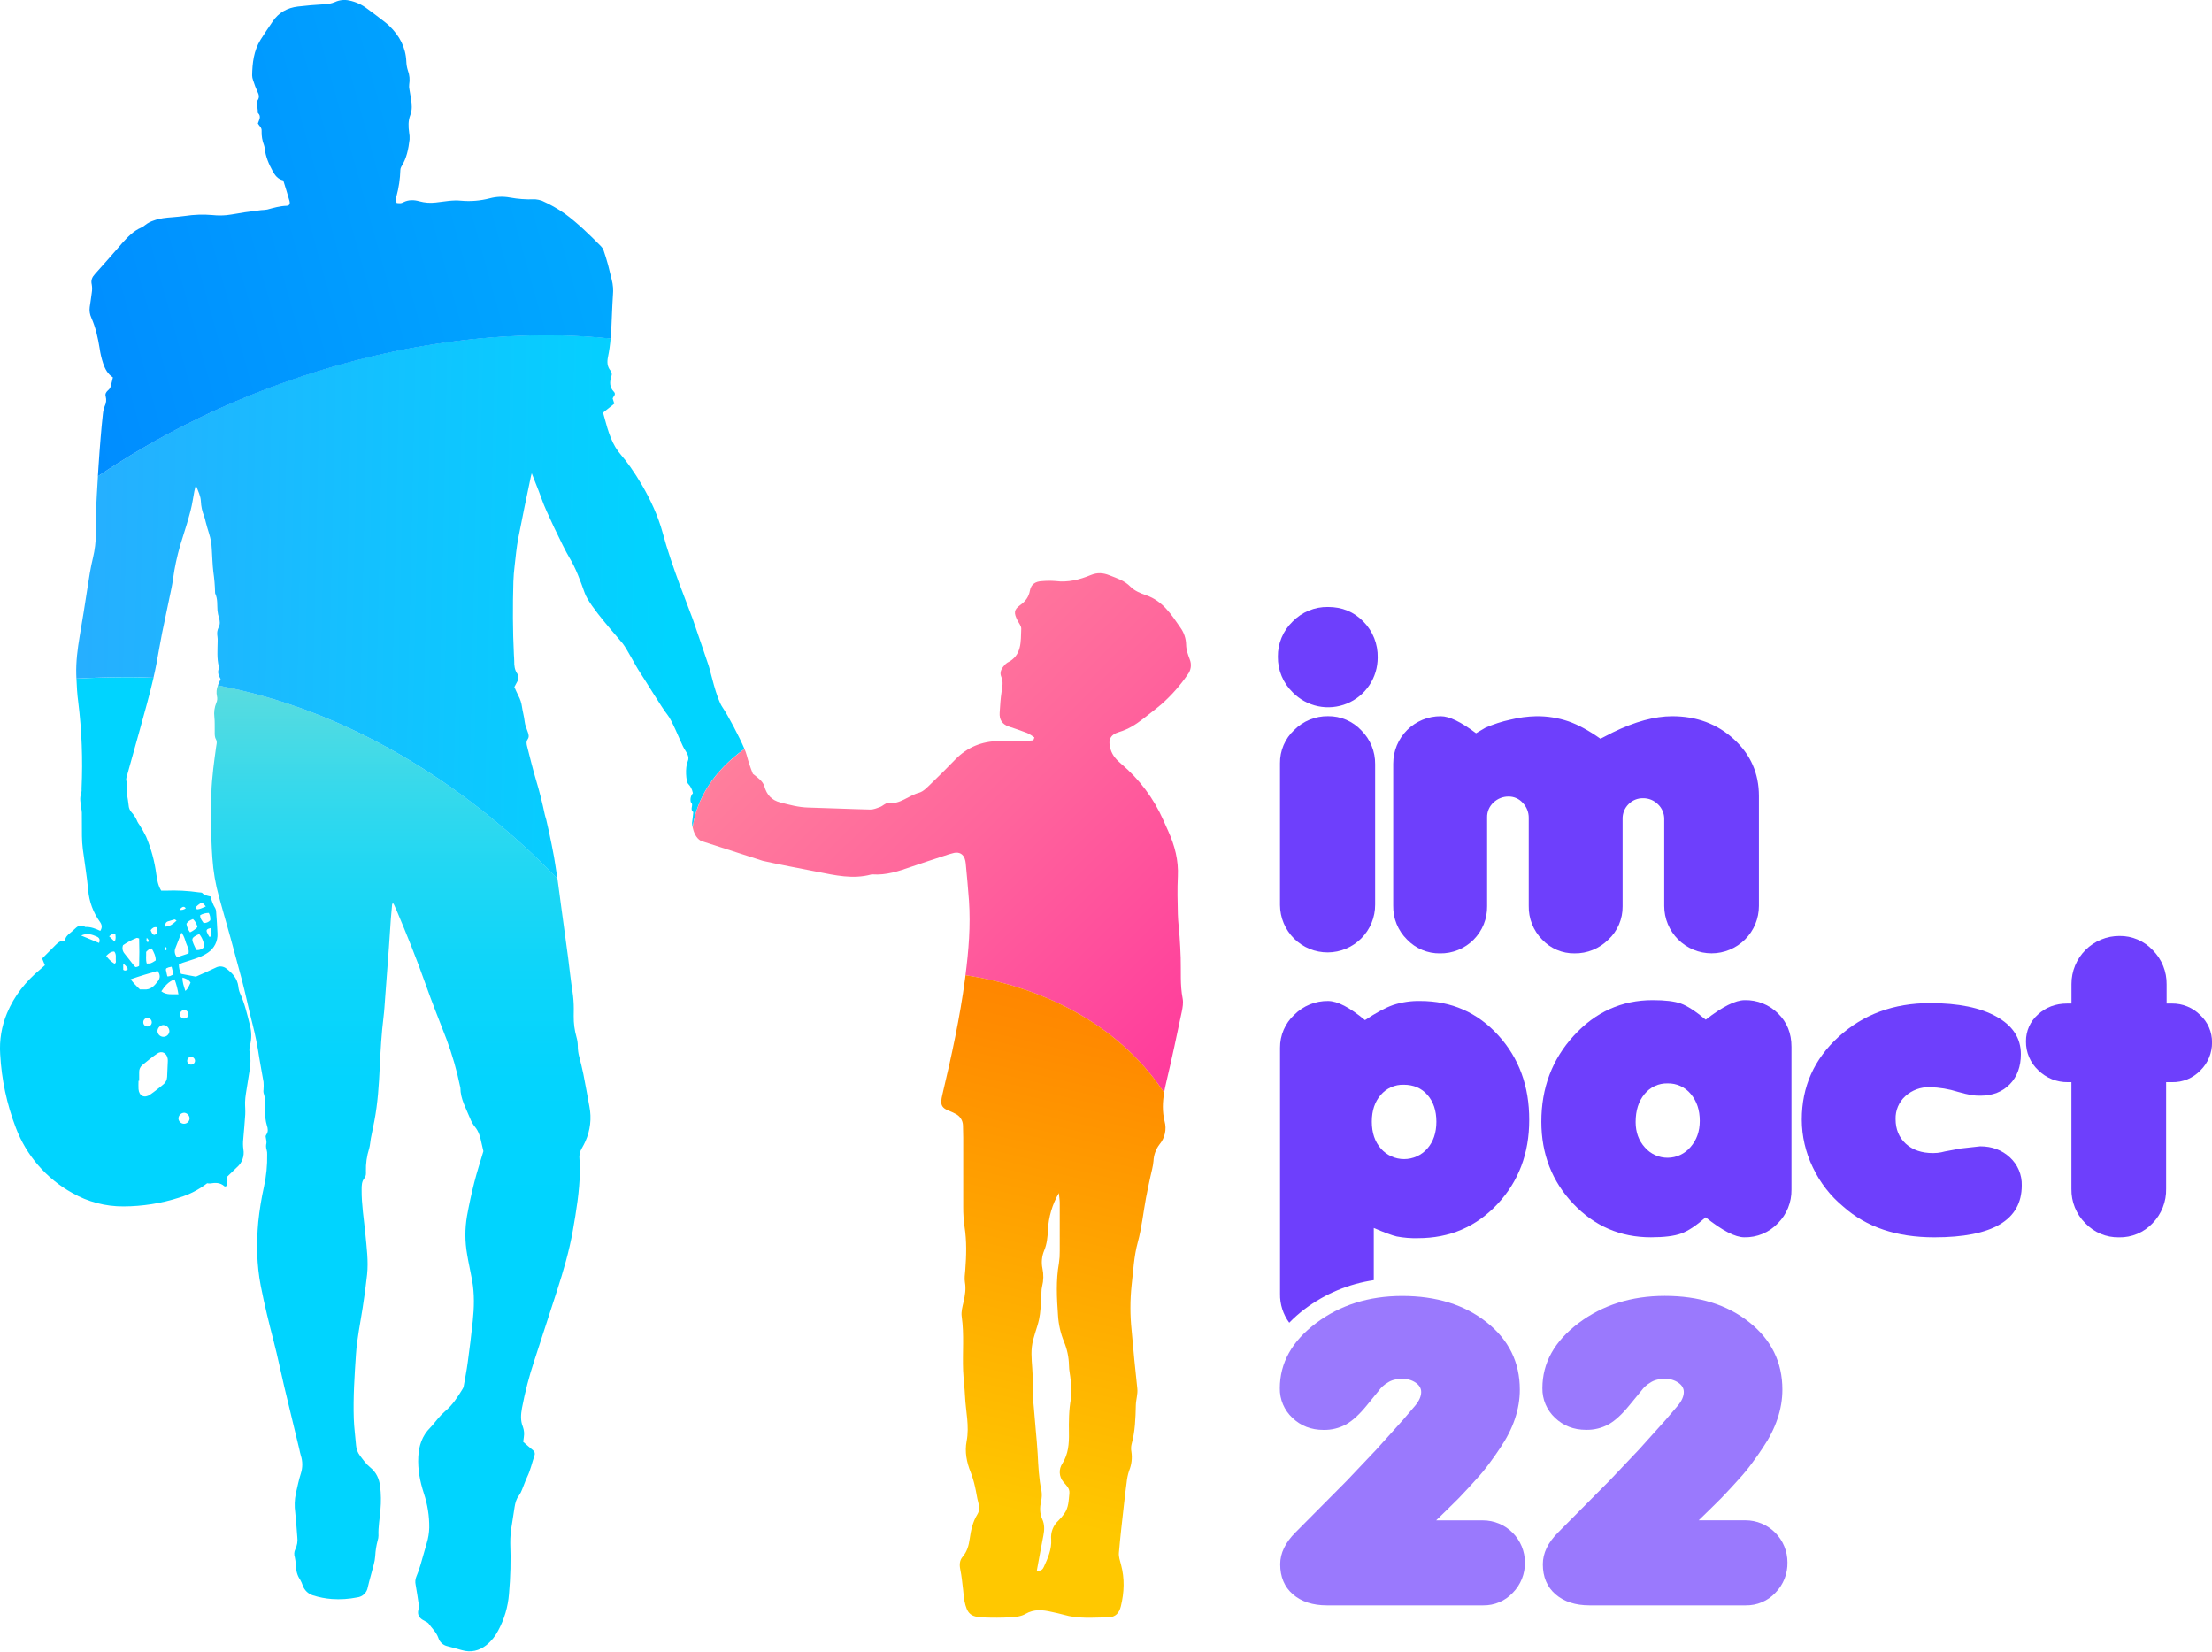 <?xml version="1.0" encoding="UTF-8"?> <svg xmlns="http://www.w3.org/2000/svg" width="640" height="478" viewBox="0 0 640 478" fill="none"><g clip-path="url(#clip0_319_124345)"><path d="M63.054 198.304C62.637 199.288 62.54 200.378 62.776 201.42C62.933 202.065 62.864 202.744 62.581 203.345C62.047 204.633 61.854 206.038 62.022 207.423C62.179 208.796 62.096 210.202 62.125 211.592C62.125 212.38 62.063 213.168 62.486 213.915C62.909 214.662 62.602 215.479 62.507 216.259C62.258 218.296 61.914 220.325 61.707 222.366C61.462 224.739 61.201 227.124 61.159 229.506C61.056 235.729 60.985 241.976 61.441 248.199C61.694 252.037 62.344 255.838 63.381 259.542C65.667 267.504 67.868 275.488 69.985 283.492C71.109 287.719 71.938 292.021 73.053 296.245C73.873 299.454 74.525 302.704 75.006 305.981C75.366 308.338 75.868 310.673 76.249 313.034C76.305 313.753 76.305 314.476 76.249 315.195C76.199 315.517 76.199 315.845 76.249 316.166C76.842 317.9 76.813 319.697 76.767 321.481C76.666 322.868 76.819 324.263 77.219 325.596C77.518 326.476 77.671 327.409 77.053 328.272C76.93 328.428 76.862 328.62 76.859 328.819C76.921 329.467 77.178 330.13 77.087 330.744C76.921 331.379 76.942 332.047 77.149 332.669C77.278 333.114 77.33 333.577 77.302 334.038C77.36 337.146 77.053 340.25 76.386 343.286C75.638 346.652 75.085 350.058 74.728 353.487C74.16 359.71 74.255 365.933 75.462 372.106C76.515 377.499 77.837 382.843 79.218 388.165C80.333 392.463 81.207 396.819 82.231 401.138C83.67 407.199 85.133 413.248 86.609 419.301C86.75 419.882 86.837 420.475 87.024 421.047C87.591 422.752 87.6 424.594 87.048 426.304C86.431 428.183 86.066 430.145 85.606 432.074C85.224 433.895 85.162 435.767 85.423 437.609C85.68 439.978 85.838 442.363 86.025 444.74C86.177 445.931 85.977 447.14 85.448 448.217C85.272 448.573 85.168 448.96 85.142 449.357C85.117 449.754 85.17 450.152 85.299 450.528C85.464 451.236 85.55 451.961 85.556 452.689C85.647 454.232 85.921 455.697 86.833 457.012C87.161 457.586 87.428 458.194 87.629 458.825C87.879 459.476 88.273 460.062 88.782 460.538C89.291 461.015 89.902 461.369 90.568 461.575C92.337 462.138 94.165 462.492 96.015 462.629C98.464 462.801 100.925 462.644 103.332 462.16C104.094 462.074 104.807 461.742 105.362 461.213C105.917 460.684 106.285 459.988 106.408 459.231C106.906 457.041 107.573 454.888 108.124 452.71C108.357 451.879 108.504 451.027 108.564 450.167C108.639 448.643 108.878 447.133 109.277 445.661C109.422 445.22 109.499 444.76 109.505 444.296C109.389 441.761 109.895 439.276 110.081 436.767C110.283 434.52 110.252 432.258 109.99 430.017C109.7 427.847 108.908 426.005 107.117 424.553C105.956 423.615 105.044 422.334 104.136 421.122C103.491 420.27 103.104 419.251 103.021 418.185C102.818 415.609 102.445 413.041 102.362 410.46C102.159 404.237 102.574 398.014 102.992 391.791C103.295 387.278 104.236 382.868 104.92 378.416C105.422 375.209 105.869 371.99 106.209 368.762C106.624 364.846 106.085 360.951 105.72 357.055C105.305 352.769 104.592 348.509 104.63 344.194C104.63 342.983 104.63 341.834 105.459 340.826C105.894 340.303 105.915 339.581 105.873 338.921C105.81 336.672 106.127 334.428 106.81 332.284C107.088 331.342 107.109 330.321 107.295 329.346C107.619 327.658 107.996 325.974 108.319 324.285C109.302 319.124 109.629 313.914 109.878 308.666C110.106 303.828 110.376 298.995 110.972 294.187C111.205 292.349 111.296 290.49 111.437 288.636C111.802 283.81 112.162 278.984 112.519 274.157C112.722 271.382 112.884 268.598 113.083 265.823C113.19 264.371 113.34 262.919 113.468 261.475L113.845 261.409C114.115 261.994 114.405 262.57 114.654 263.163C117.668 270.307 120.578 277.489 123.152 284.807C125.018 290.117 127.144 295.336 129.159 300.596C130.856 305.129 132.193 309.789 133.16 314.532C133.183 314.593 133.198 314.657 133.205 314.722C133.205 317.963 134.863 320.692 136.008 323.559C136.34 324.427 136.803 325.24 137.38 325.969C138.594 327.409 138.988 329.122 139.357 330.877C139.502 331.582 139.68 332.279 139.863 333.064C138.996 336.001 138.002 339.025 137.222 342.099C136.393 345.31 135.717 348.554 135.116 351.811C134.485 355.482 134.496 359.234 135.149 362.9C135.564 365.448 136.161 367.966 136.613 370.509C137.297 374.396 137.189 378.308 136.783 382.208C136.368 386.232 135.858 390.244 135.319 394.239C135.008 396.533 134.561 398.803 134.154 401.097C134.1 401.355 133.999 401.601 133.856 401.823C132.413 404.204 130.908 406.527 128.728 408.34C127.983 408.999 127.29 409.715 126.655 410.481C125.909 411.311 125.266 412.265 124.47 413.057C122.12 415.393 121.187 418.28 121.021 421.495C120.831 425.126 121.515 428.623 122.63 432.05C123.705 435.257 124.233 438.623 124.193 442.006C124.151 443.532 123.902 445.045 123.455 446.503C122.829 448.578 122.277 450.714 121.647 452.805C121.313 453.947 120.913 455.069 120.449 456.166C120.147 456.9 120.078 457.709 120.25 458.485C120.594 460.509 120.922 462.529 121.204 464.562C121.211 465.025 121.145 465.485 121.009 465.927C120.768 467.126 121.258 468.001 122.253 468.624C122.53 468.806 122.833 468.947 123.115 469.113C123.423 469.236 123.705 469.418 123.944 469.649C124.926 471.042 126.261 472.233 126.825 473.868C127.013 474.47 127.358 475.011 127.824 475.435C128.291 475.859 128.862 476.152 129.478 476.282C130.884 476.651 132.281 477.016 133.674 477.427C136.248 478.182 138.648 477.601 140.775 475.93C142.162 474.789 143.301 473.377 144.125 471.781C145.902 468.508 146.972 464.898 147.267 461.185C147.699 456.296 147.822 451.384 147.636 446.478C147.617 444.688 147.771 442.9 148.096 441.139C148.361 439.438 148.61 437.729 148.884 436.032C149.078 434.85 149.348 433.705 150.127 432.713C150.509 432.173 150.819 431.584 151.048 430.963C151.566 429.743 151.968 428.473 152.54 427.287C153.498 425.3 153.945 423.138 154.654 421.064C154.753 420.814 154.769 420.539 154.699 420.279C154.628 420.02 154.476 419.79 154.265 419.624C153.771 419.181 153.253 418.77 152.747 418.343C152.242 417.915 151.856 417.571 151.379 417.16C151.45 416.65 151.52 416.202 151.566 415.745C151.724 414.757 151.628 413.745 151.288 412.804C150.534 410.999 150.704 409.17 151.031 407.328C151.914 402.705 153.101 398.145 154.584 393.679C156.752 386.929 158.982 380.2 161.154 373.45C162.987 367.771 164.674 362.033 165.715 356.163C166.726 350.426 167.684 344.659 167.787 338.801C167.821 337.674 167.779 336.546 167.663 335.424C167.518 334.3 167.761 333.16 168.351 332.192C168.722 331.565 169.057 330.917 169.354 330.251C170.792 327.088 171.205 323.554 170.536 320.145C169.956 317.017 169.404 313.88 168.786 310.761C168.451 309.072 168.02 307.404 167.588 305.737C167.309 304.716 167.17 303.662 167.174 302.604C167.165 301.748 167.04 300.896 166.801 300.074C166.235 298.094 165.962 296.042 165.992 293.984C166.021 293.253 166.017 292.523 166.013 291.797C166.012 290.14 165.885 288.486 165.632 286.848C165.13 283.641 164.803 280.405 164.388 277.186C163.812 272.85 163.211 268.515 162.626 264.18C162.174 260.861 161.743 257.501 161.283 254.165C134.038 226.1 99.643 205.174 63.054 198.304Z" fill="url(#paint0_linear_319_124345)"></path><path d="M23.601 228.091C23.641 228.555 23.609 229.023 23.505 229.477C22.962 230.924 23.319 232.343 23.505 233.775C23.592 234.231 23.65 234.692 23.679 235.156C23.7 237.405 23.679 239.661 23.708 241.91C23.726 243.167 23.811 244.421 23.961 245.669C24.467 249.614 25.159 253.551 25.512 257.496C25.787 260.813 26.959 263.993 28.903 266.694C29.516 267.561 29.649 268.333 29.015 269.316C27.643 268.66 26.237 268.104 24.687 268.192C23.306 267.229 22.349 268.034 21.404 268.955C21.026 269.328 20.616 269.664 20.205 270C19.538 270.552 18.9 271.116 18.825 272.124C17.648 272.054 16.86 272.614 16.143 273.348C14.858 274.663 13.552 275.958 12.196 277.318C12.457 277.962 12.702 278.563 12.988 279.268C12.54 279.683 12.113 280.065 11.666 280.434C7.462 283.911 4.146 288.068 2.031 293.129C0.463 296.874 -0.216 300.933 0.05 304.986C0.438 312.28 1.969 319.469 4.585 326.289C7.623 334.31 13.409 340.99 20.91 345.14C25.419 347.725 30.531 349.069 35.726 349.036C41.233 349.02 46.703 348.151 51.944 346.459C54.836 345.58 57.544 344.183 59.937 342.336C60.233 342.394 60.535 342.413 60.836 342.394C62.3 342.145 63.692 342.099 64.903 343.19C65.177 343.439 65.765 343.087 65.786 342.68C65.819 341.892 65.786 341.099 65.786 340.382C66.756 339.448 67.643 338.56 68.563 337.706C69.299 337.077 69.857 336.267 70.183 335.356C70.509 334.445 70.591 333.464 70.421 332.512C70.286 331.534 70.273 330.543 70.383 329.562C70.599 327.185 70.798 324.808 70.955 322.426C71.026 321.24 70.881 320.045 70.906 318.854C70.936 317.995 71.022 317.139 71.163 316.291C71.519 313.934 71.934 311.582 72.286 309.238C72.552 307.664 72.535 306.056 72.236 304.488C72.106 303.836 72.135 303.163 72.323 302.525C72.839 300.528 72.819 298.43 72.265 296.444C71.49 293.357 70.781 290.262 69.438 287.35C69.181 286.739 69.02 286.093 68.961 285.433C68.7 283.127 67.282 281.6 65.566 280.276C65.134 279.909 64.6 279.683 64.035 279.628C63.471 279.572 62.903 279.69 62.407 279.965C60.683 280.795 58.913 281.558 57.163 282.347C56.985 282.43 56.803 282.5 56.661 282.558L52.367 281.749C51.962 280.898 51.754 279.966 51.757 279.024C52.172 278.841 52.516 278.659 52.877 278.538C54.386 278.032 55.919 277.605 57.399 277.036C58.389 276.672 59.33 276.184 60.198 275.584C61.083 274.985 61.8 274.168 62.278 273.21C62.755 272.253 62.978 271.189 62.925 270.121C62.855 268.001 62.677 265.885 62.532 263.769C62.534 263.436 62.455 263.107 62.304 262.811C61.649 261.76 61.192 260.599 60.956 259.384C60.032 259.148 59.17 259.077 58.552 258.38C58.378 258.185 57.926 258.222 57.598 258.181C54.386 257.711 51.137 257.543 47.894 257.679C47.479 257.679 47.106 257.679 46.65 257.679C45.746 256.223 45.468 254.601 45.232 252.97C44.739 249.224 43.747 245.56 42.285 242.076C41.705 240.889 41.054 239.737 40.336 238.628C40.136 238.366 39.958 238.089 39.801 237.799C39.383 236.75 38.778 235.785 38.015 234.953C37.534 234.402 37.254 233.704 37.219 232.974C37.132 231.987 36.925 231.016 36.783 230.033C36.7 229.644 36.661 229.247 36.667 228.85C36.746 227.875 36.97 226.946 36.572 225.946C36.369 225.419 36.68 224.652 36.854 224.021C37.94 220.059 39.072 216.11 40.17 212.144C41.617 206.804 43.184 201.49 44.42 196.097C42.123 195.981 39.819 195.921 37.509 195.918C32.319 195.918 27.188 196.057 22.116 196.333C22.2 198.594 22.336 200.855 22.635 203.091C23.66 211.382 23.983 219.745 23.601 228.091ZM28.662 272.813L23.472 270.664C25.184 269.892 26.598 270.332 27.995 270.971C28.799 271.32 29.019 271.929 28.662 272.813ZM35.652 280.583V278.837C36.255 279.186 36.724 279.726 36.987 280.372C36.593 280.758 36.224 280.994 35.652 280.583ZM48.358 311.561C48.343 311.994 48.232 312.419 48.034 312.804C47.835 313.189 47.554 313.526 47.21 313.789C45.966 314.785 44.743 315.801 43.437 316.693C41.779 317.838 40.22 317.066 40.075 315.083C40.017 314.291 40.075 313.494 40.075 312.698H40.27C40.27 311.839 40.27 310.976 40.27 310.117C40.265 309.749 40.34 309.385 40.491 309.049C40.642 308.714 40.865 308.416 41.145 308.176C42.579 307.006 44.005 305.811 45.539 304.782C46.832 303.919 48.2 304.645 48.499 306.197C48.549 306.457 48.569 306.721 48.557 306.985C48.496 308.526 48.43 310.051 48.358 311.561ZM41.456 295.796C41.439 295.468 41.553 295.145 41.773 294.901C41.992 294.656 42.3 294.508 42.629 294.49C42.956 294.492 43.269 294.618 43.508 294.841C43.746 295.065 43.891 295.371 43.914 295.697C43.923 295.86 43.899 296.023 43.844 296.176C43.789 296.33 43.703 296.471 43.593 296.591C43.482 296.711 43.349 296.807 43.2 296.874C43.052 296.942 42.891 296.979 42.728 296.983C42.566 296.994 42.403 296.971 42.249 296.916C42.096 296.862 41.955 296.776 41.836 296.665C41.716 296.554 41.621 296.419 41.556 296.27C41.49 296.121 41.456 295.959 41.456 295.796ZM56.421 306.79C56.435 306.938 56.419 307.087 56.374 307.228C56.329 307.37 56.256 307.501 56.16 307.614C56.064 307.727 55.946 307.819 55.814 307.886C55.681 307.952 55.537 307.992 55.389 308.002C55.241 308.021 55.091 308.009 54.948 307.967C54.805 307.926 54.672 307.855 54.558 307.76C54.443 307.664 54.35 307.546 54.283 307.413C54.217 307.28 54.178 307.134 54.17 306.985C54.154 306.688 54.249 306.395 54.438 306.164C54.627 305.934 54.895 305.783 55.19 305.741C55.488 305.733 55.779 305.836 56.006 306.029C56.234 306.223 56.381 306.494 56.421 306.79ZM55.136 284.28C54.742 285.11 54.477 285.989 53.631 286.694C53.217 285.371 52.748 284.205 52.802 282.828C53.797 283.106 54.609 283.434 55.136 284.28ZM53.246 292.2C53.49 292.193 53.731 292.258 53.938 292.387C54.146 292.517 54.311 292.704 54.412 292.927C54.514 293.149 54.547 293.397 54.509 293.639C54.471 293.88 54.362 294.105 54.197 294.285C54.032 294.466 53.817 294.593 53.58 294.652C53.342 294.711 53.093 294.698 52.863 294.616C52.633 294.534 52.432 294.385 52.285 294.189C52.139 293.994 52.053 293.759 52.039 293.515C52.046 293.185 52.172 292.87 52.395 292.627C52.618 292.385 52.922 292.233 53.25 292.2H53.246ZM53.246 321.924C53.673 321.95 54.075 322.134 54.373 322.441C54.672 322.748 54.844 323.156 54.858 323.584C54.837 323.998 54.658 324.389 54.357 324.675C54.057 324.961 53.658 325.12 53.243 325.12C52.829 325.12 52.43 324.961 52.13 324.675C51.829 324.389 51.65 323.998 51.629 323.584C51.645 323.156 51.82 322.749 52.12 322.444C52.419 322.139 52.822 321.956 53.25 321.933L53.246 321.924ZM56.815 274.846C56.637 274.473 56.454 274.124 56.297 273.767C55.302 271.569 55.277 271.307 57.644 270.22C58.515 271.299 59.027 272.623 59.107 274.008C58.481 274.531 57.801 274.983 56.819 274.846H56.815ZM60.931 270.984L60.55 271.025C60.289 270.594 60.057 270.146 59.854 269.685C59.609 269.025 59.891 268.727 60.931 268.507V270.984ZM60.836 266.25C60.594 266.516 60.296 266.726 59.963 266.864C59.631 267.001 59.272 267.064 58.913 267.047C58.452 266.337 57.847 265.727 57.922 264.777C58.677 264.34 59.536 264.114 60.409 264.122C60.762 264.772 60.912 265.513 60.84 266.25H60.836ZM56.794 262.292C57.12 261.966 57.478 261.674 57.864 261.421C58.444 261.06 58.73 261.197 59.543 262.251C58.639 262.624 57.951 263.01 57.151 263.08C57.061 263.08 56.973 263.058 56.893 263.016C56.814 262.974 56.746 262.914 56.695 262.84C56.664 262.747 56.658 262.649 56.675 262.553C56.693 262.458 56.733 262.368 56.794 262.292ZM55.832 265.897C56.506 266.513 56.958 267.334 57.117 268.233C56.503 268.861 55.78 269.371 54.983 269.739C54.428 269.013 54.07 268.155 53.946 267.25C54.377 266.515 55.024 266.217 55.824 265.897H55.832ZM54.551 275.854L51.235 276.949C50.91 276.601 50.691 276.167 50.605 275.699C50.52 275.231 50.57 274.747 50.75 274.307C51.289 272.904 51.844 271.51 52.508 269.809C53.308 270.884 53.515 271.855 53.813 272.759C54.112 273.664 54.821 274.638 54.543 275.883L54.551 275.854ZM53.76 262.773C53.505 262.973 53.21 263.115 52.895 263.192C52.581 263.268 52.254 263.277 51.936 263.217C52.731 262.226 53.254 262.101 53.751 262.782L53.76 262.773ZM48.831 266.507C49.394 266.374 49.933 266.121 50.489 266.001C50.65 265.968 50.87 266.221 51.09 266.358C49.809 267.573 49.154 267.926 47.931 268.109C47.724 267.283 47.91 266.71 48.822 266.495L48.831 266.507ZM50.194 281.919C49.879 282.091 49.556 282.246 49.224 282.384C48.988 282.448 48.747 282.494 48.503 282.521C48.452 282.454 48.409 282.382 48.374 282.305C48.238 281.728 48.105 281.156 47.993 280.575C47.993 280.467 48.059 280.339 48.113 280.16C48.325 280.073 48.557 279.957 48.801 279.874C48.984 279.812 49.179 279.791 49.656 279.691L50.194 281.919ZM47.641 274.149C47.641 274.095 47.691 274.041 47.765 273.9C47.856 273.94 47.943 273.99 48.022 274.049C48.213 274.302 48.354 274.568 48.105 274.879C48.084 274.897 48.059 274.909 48.032 274.915C48.006 274.921 47.978 274.92 47.952 274.912C47.529 274.771 47.624 274.431 47.633 274.136L47.641 274.149ZM50.51 283.351C51.038 284.745 51.412 286.193 51.625 287.669C49.921 287.566 48.308 288.001 46.675 286.811C47.674 285.259 48.76 283.989 50.51 283.351ZM47.234 296.564C47.694 296.575 48.133 296.759 48.463 297.08C48.792 297.401 48.989 297.834 49.013 298.294C49 298.752 48.806 299.186 48.474 299.5C48.142 299.815 47.698 299.985 47.241 299.972C46.783 299.959 46.35 299.765 46.035 299.433C45.721 299.1 45.551 298.656 45.564 298.198C45.607 297.773 45.797 297.375 46.103 297.075C46.408 296.775 46.808 296.591 47.234 296.556V296.564ZM45.328 268.279C45.457 268.534 45.531 268.814 45.544 269.1C45.558 269.386 45.511 269.672 45.406 269.938C45.242 270.208 44.979 270.404 44.672 270.482C44.511 270.527 44.196 270.311 44.067 270.129C43.876 269.803 43.713 269.462 43.578 269.108C44.051 268.515 44.523 268.117 45.328 268.27V268.279ZM42.459 271.32C42.672 271.528 42.858 271.762 43.014 272.017C43.064 272.137 42.94 272.34 42.877 272.498C42.856 272.52 42.83 272.537 42.802 272.548C42.773 272.558 42.742 272.563 42.712 272.56C42.592 272.456 42.405 272.348 42.388 272.22C42.379 271.918 42.402 271.616 42.459 271.32ZM42.297 275.389C42.811 274.858 43.217 274.46 43.885 274.39C44.544 275.535 45.087 276.622 45.062 277.866C43.64 278.771 43.64 278.771 42.467 278.762C42.111 277.696 42.347 276.576 42.285 275.406L42.297 275.389ZM45.601 280.903C46.372 281.944 46.43 282.923 45.688 283.882C44.672 285.213 43.578 286.429 41.663 286.259C41.277 286.226 40.888 286.259 40.51 286.259C39.517 285.366 38.607 284.384 37.791 283.326C40.448 282.396 43.002 281.637 45.601 280.903ZM35.627 273.435C36.847 272.597 38.158 271.901 39.536 271.361C39.69 271.307 39.905 271.436 40.258 271.515C40.349 274.112 40.332 276.725 40.258 279.343C40.258 279.401 40.224 279.497 40.183 279.513C39.92 279.669 39.628 279.767 39.325 279.804C39.122 279.804 38.91 279.521 38.74 279.322C37.841 278.194 36.974 277.032 36.058 275.912C35.761 275.581 35.561 275.173 35.482 274.735C35.403 274.297 35.447 273.846 35.61 273.431L35.627 273.435ZM33.384 270.328C33.438 270.954 33.62 271.618 33.156 272.402L31.573 270.884C32.24 270.419 32.634 269.897 33.368 270.324L33.384 270.328ZM33.073 275.306C33.745 276.136 33.426 277.09 33.513 277.974C33.542 278.269 33.625 278.65 33.098 278.804C32.166 278.225 31.359 277.465 30.727 276.568C31.469 275.833 32.087 275.277 33.057 275.29L33.073 275.306Z" fill="url(#paint1_linear_319_124345)"></path><path d="M27.738 154.453C27.727 156.773 27.448 159.084 26.909 161.34C26.204 164.244 25.736 167.189 25.3 170.139C24.616 174.794 23.82 179.428 23.049 184.07C22.444 187.733 21.951 191.426 22.063 195.147C22.063 195.541 22.088 195.931 22.104 196.321C27.176 196.044 32.306 195.906 37.497 195.906C39.807 195.906 42.111 195.965 44.407 196.084C44.727 194.699 45.029 193.309 45.294 191.907C45.85 188.982 46.323 186.032 46.907 183.112C47.786 178.76 48.752 174.424 49.631 170.077C49.975 168.388 50.17 166.675 50.46 164.974C51.027 161.775 51.821 158.621 52.835 155.536C53.664 152.947 54.46 150.35 55.144 147.724C55.625 145.87 55.878 143.957 56.243 142.074C56.326 141.638 56.45 141.215 56.657 140.352C57.354 142.148 58.042 143.463 58.117 144.99C58.178 146.517 58.508 148.021 59.091 149.433C59.262 149.933 59.4 150.443 59.505 150.96C59.829 152.105 60.107 153.267 60.492 154.391C60.952 155.847 61.217 157.358 61.28 158.884C61.433 161.062 61.466 163.256 61.723 165.426C62.01 167.385 62.177 169.359 62.225 171.338C62.211 171.478 62.228 171.62 62.275 171.753C63.021 173.313 62.793 174.993 62.926 176.636C62.998 177.356 63.145 178.066 63.365 178.756C63.635 179.677 63.742 180.556 63.278 181.456C62.85 182.289 62.721 183.244 62.913 184.161C62.978 184.621 62.998 185.087 62.971 185.551C62.942 187.999 62.714 190.455 63.319 192.873C63.379 193.065 63.379 193.271 63.319 193.462C62.834 194.566 63.319 195.512 63.829 196.483C63.601 196.993 63.377 197.466 63.178 197.951C63.125 198.076 63.079 198.2 63.033 198.325C99.643 205.174 134.039 226.1 161.262 254.19L161.151 253.36C160.894 251.527 160.578 249.701 160.297 247.917C160.297 247.917 159.239 242.109 158.041 237.131C157.847 236.442 157.697 236.011 157.606 235.567C156.91 232.248 156.093 228.991 155.119 225.755C154.145 222.519 153.361 219.238 152.519 215.965C152.337 215.263 152.2 214.55 152.681 213.865C153.162 213.181 152.946 212.484 152.706 211.791C152.366 210.787 151.906 209.787 151.798 208.754C151.649 207.298 151.222 205.908 151.023 204.477C150.874 203.36 150.521 202.28 149.982 201.291C149.568 200.461 149.207 199.631 148.817 198.764C149.12 198.204 149.419 197.694 149.68 197.167C149.887 196.822 149.994 196.425 149.989 196.022C149.984 195.619 149.867 195.226 149.651 194.885C148.896 193.778 148.759 192.571 148.784 191.293C148.784 190.7 148.726 190.102 148.693 189.505C148.337 182.419 148.337 175.325 148.536 168.235C148.577 166.712 148.722 165.19 148.9 163.671C149.203 161.041 149.439 158.394 149.937 155.789C151.093 149.74 152.374 143.716 153.639 137.688C153.695 137.432 153.765 137.178 153.85 136.929C155.405 140.841 156.686 144.127 156.918 144.878C157.548 146.903 162.854 158.199 164.741 161.331C166.627 164.464 167.841 167.799 169.197 171.62C170.553 175.441 178.865 184.51 180.17 186.177C181.476 187.845 183.852 192.6 185.145 194.504C186.438 196.408 191.678 205.054 193.067 206.726C194.456 208.398 196.699 214.098 197.586 215.902C198.473 217.707 199.708 218.665 198.954 220.379C198.199 222.092 198.477 226.091 199.099 226.763C199.783 227.463 200.249 228.346 200.438 229.307C200.438 229.369 200.467 229.427 200.484 229.485C200.174 229.837 199.957 230.261 199.852 230.718C199.747 231.175 199.757 231.651 199.883 232.103C200.869 232.829 199.414 234.073 200.596 234.945C200.463 236.102 200.388 237.102 200.227 238.093C200.259 238.512 200.32 238.928 200.409 239.338C201.603 230.999 206.453 223.113 215.395 216.666C213.94 213.21 210.553 206.833 209.044 204.635C207.216 201.984 205.587 194.159 205.019 192.533C204.451 190.907 201.62 182.464 200.409 179.046C199.198 175.628 194.398 164.049 191.732 154.154C189.067 144.26 182.504 134.834 179.789 131.752C177.074 128.669 176.037 125.164 174.74 120.31L174.483 119.368L177.741 116.784C177.588 116.277 177.418 115.775 177.252 115.253C177.331 115.076 177.428 114.908 177.542 114.751C177.957 114.29 178.056 113.788 177.608 113.332C176.315 112.013 176.365 110.478 176.875 108.889C176.99 108.617 177.03 108.319 176.988 108.026C176.946 107.733 176.825 107.458 176.638 107.229C175.648 106.039 175.61 104.674 175.909 103.267C176.272 101.497 176.527 99.705 176.672 97.903C146.363 94.792 113.037 99.521 81.506 110.868C62.729 117.584 44.867 126.626 28.335 137.784C28.124 141.215 27.921 144.65 27.763 148.089C27.668 150.205 27.775 152.333 27.738 154.453Z" fill="url(#paint2_linear_319_124345)"></path><path d="M176.671 97.953C176.895 95.402 176.974 92.834 177.086 90.27C177.165 88.61 177.231 86.951 177.347 85.291C177.484 83.837 177.367 82.37 177.003 80.956C176.613 79.554 176.335 78.118 175.95 76.712C175.564 75.306 175.121 73.808 174.611 72.36C174.442 71.928 174.182 71.537 173.848 71.215C170.532 67.876 167.19 64.577 163.368 61.777C161.304 60.344 159.112 59.106 156.818 58.081C156.2 57.867 155.558 57.727 154.907 57.666C154.776 57.651 154.644 57.651 154.513 57.666C152.194 57.749 149.873 57.582 147.59 57.168C145.629 56.798 143.611 56.873 141.683 57.388C138.978 58.088 136.174 58.317 133.392 58.064C130.925 57.807 128.504 58.33 126.07 58.583C124.492 58.774 122.891 58.657 121.357 58.238C119.794 57.79 118.24 57.745 116.714 58.5C115.959 58.873 115.926 58.803 114.815 58.736C114.401 58.122 114.542 57.45 114.703 56.819C115.382 54.322 115.762 51.752 115.835 49.165C115.841 48.839 115.932 48.52 116.1 48.24C117.651 45.83 118.173 43.112 118.501 40.358C118.543 39.697 118.503 39.034 118.38 38.383C118.14 36.657 118.061 34.96 118.712 33.288C119.305 31.753 119.176 30.16 118.911 28.576C118.762 27.659 118.584 26.75 118.451 25.829C118.352 25.377 118.331 24.911 118.389 24.452C118.628 23.075 118.493 21.66 117.999 20.353C117.736 19.531 117.589 18.677 117.564 17.814C117.386 13.665 115.57 10.322 112.651 7.497C112.222 7.081 111.769 6.691 111.296 6.327C109.613 5.036 107.938 3.738 106.217 2.497C104.685 1.325 102.906 0.517 101.015 0.137C99.644 -0.159 98.215 -0.005 96.94 0.577C95.911 1.011 94.806 1.238 93.689 1.245C91.202 1.39 88.673 1.593 86.178 1.892C83.139 2.257 80.639 3.622 78.894 6.21C77.708 7.97 76.494 9.708 75.379 11.508C73.422 14.665 73.007 18.212 72.949 21.83C72.961 22.293 73.052 22.75 73.219 23.183C73.591 24.385 74.041 25.561 74.566 26.705C75.051 27.667 75.034 28.451 74.363 29.26C74.313 29.327 74.281 29.406 74.272 29.488C74.388 30.397 74.487 31.173 74.579 31.948C74.612 32.21 74.512 32.583 74.653 32.716C75.694 33.708 74.947 34.674 74.608 35.732C74.819 36.018 75.022 36.35 75.279 36.636C75.433 36.81 75.549 37.014 75.62 37.234C75.691 37.455 75.716 37.688 75.694 37.918C75.644 39.314 75.881 40.705 76.39 42.005C76.495 42.319 76.564 42.645 76.593 42.975C76.859 45.324 77.762 47.439 78.89 49.493C79.582 50.763 80.382 51.845 81.953 52.181C82.559 54.169 83.197 56.118 83.744 58.089C83.997 58.973 83.744 59.508 82.94 59.537C81 59.599 79.172 60.126 77.323 60.624C76.735 60.722 76.141 60.78 75.544 60.798C73.969 60.993 72.394 61.188 70.823 61.416C69.057 61.678 67.299 62.055 65.525 62.246C64.208 62.372 62.881 62.365 61.566 62.225C58.858 61.988 56.131 62.076 53.444 62.486C52.267 62.644 51.081 62.76 49.896 62.852C48.047 62.993 46.21 63.146 44.444 63.818C43.563 64.097 42.738 64.533 42.011 65.104C41.664 65.413 41.271 65.666 40.846 65.855C38.574 66.822 36.962 68.581 35.349 70.344C35.125 70.589 34.934 70.854 34.706 71.103C32.302 73.837 29.922 76.604 27.468 79.297C26.639 80.209 26.25 81.085 26.552 82.338C26.685 83.116 26.685 83.911 26.552 84.69C26.403 86.076 26.138 87.445 25.963 88.838C25.82 89.896 25.981 90.972 26.428 91.942C27.672 94.742 28.335 97.721 28.82 100.737C29.026 102.235 29.37 103.711 29.848 105.147C30.416 106.756 31.121 108.183 32.667 109.183C32.418 110.179 32.227 111.141 31.925 112.087C31.753 112.44 31.5 112.747 31.187 112.983C30.665 113.473 30.358 114 30.594 114.747C30.828 115.652 30.73 116.611 30.32 117.451C30.03 118.188 29.846 118.962 29.773 119.75C29.52 121.986 29.317 124.226 29.131 126.466C28.899 129.308 28.679 132.15 28.501 134.996C28.437 135.931 28.378 136.866 28.322 137.8C44.857 126.66 62.719 117.635 81.493 110.934C113.037 99.567 146.363 94.841 176.671 97.953Z" fill="url(#paint3_linear_319_124345)"></path><path d="M341.917 292.743C342.183 291.499 342.419 290.096 342.174 288.864C341.408 284.956 341.735 281.023 341.611 277.103C341.548 275.066 341.432 273.033 341.296 271.004C341.146 268.83 340.844 266.661 340.79 264.487C340.703 260.849 340.607 257.198 340.79 253.568C341.022 248.917 339.89 244.623 338.008 240.458C337.531 239.396 337.059 238.33 336.582 237.268C333.812 230.995 329.651 225.437 324.415 221.013C323.043 219.86 321.899 218.62 321.347 216.865C320.518 214.193 321.115 212.575 323.781 211.787C326.376 211.024 328.548 209.663 330.621 208.053C332.457 206.618 334.319 205.211 336.085 203.705C338.924 201.193 341.445 198.343 343.592 195.217C344.091 194.59 344.412 193.84 344.52 193.045C344.628 192.251 344.519 191.442 344.206 190.704C343.692 189.36 343.19 187.912 343.178 186.509C343.145 184.75 342.577 183.042 341.548 181.614C338.924 177.797 336.396 173.856 331.624 172.222C329.999 171.666 328.229 170.931 327.064 169.732C325.319 167.944 323.167 167.31 321.011 166.451C319.158 165.712 317.492 165.588 315.56 166.389C312.331 167.729 308.956 168.571 305.366 168.106C304.057 168.005 302.743 168.016 301.436 168.139C299.658 168.218 298.335 168.969 297.991 170.857C297.647 172.744 296.689 173.981 295.164 175.072C293.311 176.428 293.29 177.341 294.43 179.577C294.82 180.34 295.508 181.137 295.479 181.896C295.325 185.63 295.719 189.654 291.441 191.728C291.076 191.969 290.756 192.273 290.496 192.624C289.667 193.541 289.182 194.616 289.704 195.819C290.334 197.263 290.023 198.636 289.795 200.088C289.476 202.092 289.381 204.133 289.236 206.161C289.091 208.19 289.94 209.53 291.864 210.194C293.655 210.808 295.462 211.385 297.22 212.077C297.95 212.44 298.644 212.871 299.293 213.363L298.969 214.193C297.974 214.26 296.975 214.367 295.976 214.38C293.647 214.413 291.317 214.38 288.987 214.405C284.099 214.463 279.9 216.164 276.455 219.673C274.108 222.063 271.762 224.457 269.337 226.768C268.296 227.763 267.181 229 265.892 229.352C262.849 230.182 260.42 232.754 256.933 232.348C256.225 232.265 255.441 233.177 254.637 233.468C253.712 233.816 252.717 234.235 251.76 234.21C245.798 234.077 239.845 233.795 233.884 233.638C231.073 233.571 228.424 232.854 225.746 232.157C223.234 231.497 221.858 229.958 221.141 227.452C220.726 226.004 219.201 224.963 217.845 223.893C217.118 222.121 216.514 220.301 216.037 218.445C215.867 217.844 215.655 217.255 215.403 216.682C206.449 223.154 201.603 231.041 200.409 239.375C200.67 240.62 201.304 242.449 202.809 243.287L220.68 249.054C225.933 250.232 231.235 251.203 236.521 252.24C241.661 253.248 246.798 254.439 252.062 253.008C252.205 252.973 252.352 252.963 252.498 252.979C256.382 253.248 259.96 252.07 263.562 250.813C266.721 249.709 269.913 248.685 273.097 247.639C274.057 247.295 275.036 247.003 276.028 246.764C277.533 246.445 278.669 247.1 279.133 248.457C279.276 248.874 279.369 249.307 279.411 249.747C279.738 253.364 280.107 256.982 280.356 260.608C280.845 267.822 280.261 275.028 279.34 282.148C299.653 285.263 322.765 295.037 336.81 316.137C336.972 315.171 337.179 314.204 337.407 313.233C339.04 306.421 340.475 299.58 341.917 292.743Z" fill="url(#paint4_linear_319_124345)"></path><path d="M279.357 282.131C279.311 282.496 279.266 282.861 279.216 283.226C277.715 294.477 275.311 305.595 272.67 316.639C271.949 319.643 272.256 320.572 275.158 321.617C275.563 321.782 275.957 321.972 276.339 322.186C277.009 322.484 277.58 322.967 277.984 323.58C278.388 324.192 278.609 324.908 278.619 325.642C278.665 326.807 278.686 327.973 278.69 329.135C278.69 335.835 278.665 342.535 278.69 349.235C278.677 351.125 278.805 353.014 279.071 354.885C279.726 359.096 279.602 363.299 279.278 367.514C279.187 368.667 278.988 369.862 279.183 370.974C279.519 372.907 279.22 374.707 278.802 376.587C278.482 377.993 278.047 379.491 278.246 380.876C279.005 386.108 278.441 391.352 278.661 396.583C278.773 399.047 279.1 401.503 279.212 403.967C279.407 408.299 280.522 412.563 279.668 416.982C279.088 420.006 279.668 423.059 280.854 425.972C281.373 427.321 281.789 428.708 282.097 430.12C282.47 431.668 282.645 433.265 283.072 434.796C283.403 435.991 283.44 437.078 282.777 438.144C281.438 440.301 280.912 442.732 280.563 445.196C280.294 447.121 279.817 448.872 278.532 450.386C277.628 451.453 277.554 452.693 277.844 454.087C278.259 456.066 278.416 458.095 278.673 460.102C278.802 461.111 278.826 462.139 279.034 463.131C279.813 466.914 280.8 467.811 284.585 467.96C287.2 468.059 289.829 468.064 292.461 467.91C293.887 467.827 295.479 467.649 296.669 466.952C299.185 465.487 301.673 465.749 304.264 466.354C305.4 466.62 306.552 466.819 307.667 467.151C311.954 468.42 316.336 467.981 320.692 467.918C322.736 467.885 323.814 466.674 324.291 464.749C325.286 460.716 325.431 456.705 324.341 452.668C324.042 451.56 323.636 450.386 323.727 449.283C324.121 444.653 324.672 440.036 325.182 435.414C325.423 433.248 325.671 431.079 325.97 428.921C326.081 427.766 326.318 426.627 326.679 425.524C327.407 423.769 327.637 421.846 327.342 419.969C327.208 419.25 327.231 418.512 327.408 417.803C328.432 414.111 328.544 410.336 328.631 406.548C328.669 404.955 329.232 403.341 329.067 401.789C328.453 396.153 327.9 390.511 327.408 384.863C326.952 380.536 326.952 376.172 327.408 371.845C327.906 367.671 328.067 363.51 329.195 359.399C330.339 355.205 330.783 350.82 331.575 346.538C331.939 344.539 332.404 342.555 332.818 340.568C333.142 339.008 333.618 337.461 333.743 335.889C333.817 334.137 334.433 332.451 335.505 331.064C336.264 330.156 336.792 329.078 337.046 327.921C337.299 326.765 337.269 325.564 336.96 324.422C336.255 321.605 336.363 318.863 336.827 316.125C322.782 295.021 299.65 285.246 279.357 282.131ZM309.864 404.59C309.247 407.909 309.222 411.257 309.28 414.6C309.33 417.699 309.106 420.657 307.385 423.42C306.842 424.215 306.574 425.167 306.624 426.129C306.675 427.091 307.04 428.009 307.663 428.743C308.492 429.755 309.558 430.548 309.4 432.087C309.193 434.116 309.193 436.19 307.928 437.936C307.423 438.649 306.857 439.316 306.237 439.932C305.482 440.616 304.899 441.468 304.535 442.419C304.171 443.371 304.035 444.395 304.139 445.408C304.318 448.225 303.178 450.801 302.017 453.328C301.731 453.95 301.291 454.63 299.99 454.382C300.653 450.797 301.233 447.507 301.884 444.234C302.207 442.616 302.245 441.04 301.561 439.525C300.802 437.866 300.827 436.165 301.192 434.398C301.444 433.407 301.493 432.375 301.337 431.365C300.566 427.797 300.421 424.184 300.23 420.579C300.11 418.259 299.865 415.949 299.67 413.63C299.488 411.46 299.297 409.29 299.115 407.12C299.003 405.814 298.845 404.511 298.804 403.204C298.75 401.458 298.825 399.707 298.775 397.96C298.7 395.197 298.232 392.397 298.547 389.663C298.862 386.929 300.068 384.365 300.64 381.673C301.055 379.702 301.096 377.649 301.271 375.632C301.37 374.479 301.225 373.276 301.511 372.177C301.941 370.481 301.976 368.71 301.615 366.999C301.254 365.271 301.421 363.474 302.095 361.842C302.904 359.926 303.099 357.926 303.194 355.873C303.379 352.102 304.464 348.43 306.357 345.165C306.473 346.385 306.61 347.185 306.614 347.986C306.614 352.646 306.614 357.308 306.614 361.971C306.635 363.136 306.557 364.3 306.382 365.452C305.474 370.521 305.764 375.578 306.121 380.677C306.29 383.274 306.881 385.825 307.87 388.232C308.764 390.391 309.245 392.699 309.288 395.036C309.288 396.483 309.678 397.94 309.777 399.367C309.893 401.117 310.179 402.918 309.864 404.59Z" fill="url(#paint5_linear_319_124345)"></path><path d="M403.102 220.91C403.102 219.105 403.458 217.318 404.151 215.651C404.844 213.985 405.859 212.472 407.138 211.2C408.417 209.927 409.935 208.921 411.604 208.238C413.274 207.554 415.061 207.208 416.865 207.219C419.322 207.219 422.721 208.859 427.063 212.14L429.77 210.542C432.1 209.52 434.528 208.738 437.017 208.207C439.472 207.602 441.987 207.271 444.516 207.219C447.669 207.187 450.806 207.686 453.794 208.696C456.615 209.681 459.707 211.361 463.067 213.737L466.632 211.895C473.022 208.781 478.757 207.222 483.837 207.219C490.881 207.219 496.823 209.432 501.662 213.857C506.502 218.282 508.919 223.765 508.913 230.306V262.101C508.913 265.738 507.47 269.225 504.9 271.797C502.331 274.368 498.846 275.813 495.212 275.813C491.578 275.813 488.093 274.368 485.524 271.797C482.954 269.225 481.511 265.738 481.511 262.101V236.948C481.518 236.159 481.363 235.377 481.056 234.65C480.75 233.923 480.298 233.267 479.728 232.721C479.161 232.142 478.481 231.686 477.731 231.38C476.982 231.074 476.177 230.925 475.367 230.941C474.59 230.927 473.819 231.072 473.1 231.367C472.381 231.662 471.731 232.102 471.188 232.659C470.624 233.218 470.179 233.887 469.883 234.625C469.587 235.363 469.446 236.154 469.468 236.948V262.213C469.492 264.017 469.138 265.806 468.429 267.464C467.72 269.123 466.672 270.614 465.351 271.842C464.071 273.125 462.546 274.138 460.868 274.822C459.19 275.506 457.392 275.847 455.58 275.825C453.822 275.852 452.077 275.511 450.459 274.823C448.84 274.135 447.384 273.115 446.182 271.83C444.916 270.542 443.921 269.013 443.256 267.334C442.591 265.654 442.269 263.858 442.31 262.052V236.6C442.324 234.994 441.706 233.447 440.59 232.294C440.084 231.715 439.461 231.252 438.762 230.934C438.063 230.616 437.304 230.452 436.536 230.452C434.892 230.422 433.302 231.042 432.112 232.177C431.514 232.722 431.04 233.39 430.722 234.134C430.403 234.878 430.248 235.683 430.268 236.492V262.139C430.299 263.942 429.969 265.733 429.295 267.406C428.621 269.078 427.619 270.598 426.346 271.876C425.074 273.153 423.558 274.161 421.889 274.84C420.219 275.519 418.431 275.856 416.629 275.829C414.85 275.851 413.085 275.506 411.445 274.817C409.805 274.127 408.324 273.108 407.094 271.822C405.795 270.545 404.77 269.016 404.082 267.329C403.395 265.642 403.06 263.832 403.098 262.01L403.102 220.91Z" fill="#6E3FFC"></path><path d="M373.971 179.847C375.301 178.475 376.897 177.391 378.662 176.662C380.427 175.933 382.322 175.574 384.231 175.607C388.327 175.607 391.747 177.02 394.492 179.847C395.837 181.215 396.895 182.84 397.602 184.625C398.309 186.41 398.651 188.319 398.608 190.239C398.615 193.092 397.772 195.883 396.186 198.254C394.601 200.626 392.345 202.47 389.707 203.552C387.069 204.634 384.168 204.905 381.375 204.329C378.583 203.753 376.025 202.358 374.029 200.32C372.648 198.985 371.555 197.381 370.816 195.608C370.076 193.834 369.707 191.928 369.73 190.007C369.705 188.113 370.068 186.234 370.798 184.487C371.527 182.739 372.607 181.16 373.971 179.847Z" fill="#6E3FFC"></path><path d="M397.87 221.08V261.711C397.878 263.52 397.53 265.313 396.846 266.987C396.161 268.661 395.154 270.184 393.882 271.468C392.609 272.753 391.097 273.774 389.43 274.474C387.763 275.173 385.975 275.537 384.167 275.545C382.36 275.553 380.569 275.204 378.896 274.52C377.223 273.835 375.701 272.827 374.418 271.553C373.134 270.28 372.114 268.766 371.415 267.098C370.716 265.43 370.352 263.64 370.344 261.832V220.835C370.32 219.03 370.673 217.24 371.382 215.58C372.091 213.92 373.14 212.428 374.461 211.198C375.74 209.913 377.264 208.898 378.942 208.212C380.621 207.527 382.419 207.185 384.232 207.207C386.037 207.183 387.828 207.537 389.489 208.246C391.15 208.954 392.645 210.002 393.878 211.322C395.162 212.599 396.177 214.12 396.862 215.796C397.548 217.472 397.891 219.269 397.87 221.08Z" fill="#6E3FFC"></path><path d="M437.676 460.837C436.585 462.005 435.261 462.932 433.79 463.556C432.319 464.181 430.734 464.49 429.136 464.463H383.916C379.818 464.463 376.54 463.399 374.083 461.272C371.626 459.145 370.398 456.241 370.398 452.56C370.398 449.366 371.872 446.297 374.821 443.354L389.691 428.378L398.293 419.297L405.909 410.825L409.474 406.652C410.618 405.269 411.191 403.961 411.194 402.727C411.194 401.661 410.659 400.765 409.598 400.026C408.474 399.271 407.142 398.883 405.788 398.919C403.986 398.919 402.552 399.288 401.485 400.026C400.468 400.611 399.589 401.408 398.907 402.362L395.487 406.565C393.356 409.189 391.348 411.034 389.463 412.099C387.469 413.192 385.224 413.743 382.95 413.696C379.358 413.696 376.348 412.529 373.921 410.195C372.753 409.103 371.827 407.778 371.202 406.306C370.577 404.834 370.268 403.248 370.294 401.648C370.294 394.35 373.776 388.077 380.741 382.83C387.705 377.584 396.02 374.956 405.685 374.948C415.598 374.948 423.751 377.485 430.143 382.561C436.536 387.636 439.731 394.135 439.728 402.059C439.728 407.707 437.843 413.312 434.073 418.873C433.172 420.256 432.108 421.771 430.881 423.416C429.774 424.933 428.584 426.387 427.316 427.772C425.675 429.614 423.913 431.516 422.031 433.477C419.739 435.769 417.569 437.898 415.518 439.861H429.037C432.263 439.862 435.357 441.146 437.637 443.429C439.918 445.712 441.2 448.809 441.2 452.038C441.23 453.665 440.933 455.283 440.328 456.794C439.723 458.305 438.821 459.68 437.676 460.837Z" fill="#9A79FD"></path><path d="M513.664 460.837C512.572 462.006 511.248 462.932 509.776 463.557C508.305 464.181 506.718 464.49 505.12 464.463H459.9C455.804 464.463 452.528 463.399 450.071 461.272C447.614 459.146 446.386 456.242 446.386 452.56C446.386 449.366 447.86 446.297 450.809 443.355L465.679 428.378L474.281 419.297L481.896 410.825L485.462 406.652C486.606 405.269 487.179 403.961 487.182 402.727C487.182 401.661 486.647 400.765 485.582 400.026C484.459 399.271 483.129 398.884 481.776 398.919C479.972 398.919 478.537 399.288 477.473 400.026C476.456 400.611 475.577 401.408 474.895 402.362L471.454 406.544C469.323 409.168 467.315 411.013 465.43 412.078C463.436 413.171 461.191 413.722 458.918 413.675C455.325 413.675 452.315 412.508 449.889 410.174C448.721 409.082 447.794 407.758 447.169 406.286C446.545 404.814 446.235 403.227 446.261 401.628C446.261 394.329 449.744 388.056 456.708 382.81C463.673 377.563 471.987 374.935 481.652 374.927C491.565 374.927 499.718 377.465 506.111 382.54C512.503 387.615 515.698 394.115 515.695 402.038C515.695 407.686 513.81 413.291 510.041 418.853C509.137 420.236 508.073 421.75 506.849 423.395C505.741 424.912 504.551 426.366 503.283 427.752C501.642 429.594 499.88 431.495 497.998 433.456C495.704 435.749 493.533 437.877 491.485 439.841H505.004C508.23 439.842 511.324 441.125 513.605 443.408C515.886 445.692 517.167 448.788 517.167 452.017C517.202 453.647 516.911 455.267 516.309 456.782C515.707 458.297 514.808 459.676 513.664 460.837Z" fill="#9A79FD"></path><path d="M559.651 357.976C548.756 357.976 539.991 355.025 533.355 349.123C529.604 346.031 526.583 342.146 524.509 337.747C522.412 333.436 521.319 328.706 521.312 323.912C521.313 314.403 524.876 306.41 532.004 299.933C539.132 293.455 547.933 290.217 558.407 290.217C566.596 290.217 573.026 291.529 577.696 294.154C582.367 296.778 584.702 300.385 584.702 304.973C584.702 308.582 583.637 311.487 581.506 313.685C579.375 315.884 576.549 316.99 573.028 317.004C572.249 317.01 571.469 316.97 570.694 316.884C569.285 316.63 567.89 316.3 566.516 315.897C563.85 315.054 561.077 314.598 558.283 314.544C555.702 314.469 553.191 315.395 551.277 317.129C550.353 317.964 549.622 318.99 549.134 320.136C548.647 321.283 548.415 322.521 548.454 323.766C548.454 326.72 549.436 329.099 551.401 330.902C553.366 332.705 555.992 333.607 559.278 333.607C559.605 333.607 560.036 333.586 560.567 333.545C561.295 333.47 562.015 333.331 562.718 333.13L567.386 332.271L572.916 331.653C576.357 331.653 579.225 332.719 581.519 334.852C582.641 335.879 583.529 337.135 584.122 338.536C584.716 339.937 585.002 341.449 584.959 342.97C584.962 352.977 576.526 357.979 559.651 357.976Z" fill="#6E3FFC"></path><path d="M636.683 309.665C635.626 310.78 634.347 311.661 632.929 312.251C631.511 312.842 629.986 313.128 628.45 313.092H626.73V343.92C626.774 345.764 626.448 347.597 625.773 349.313C625.099 351.028 624.087 352.592 622.8 353.91C621.556 355.23 620.049 356.274 618.376 356.975C616.704 357.676 614.904 358.018 613.091 357.98C611.266 358.014 609.455 357.666 607.772 356.959C606.09 356.252 604.573 355.201 603.32 353.873C602.027 352.579 601.008 351.038 600.322 349.342C599.636 347.646 599.298 345.829 599.328 343.999V313.092H598.345C596.754 313.12 595.174 312.83 593.697 312.239C592.22 311.648 590.876 310.767 589.743 309.649C588.598 308.581 587.688 307.286 587.074 305.845C586.46 304.405 586.155 302.851 586.178 301.285C586.162 299.822 586.462 298.374 587.055 297.037C587.649 295.701 588.523 294.508 589.619 293.54C591.913 291.407 594.74 290.341 598.101 290.341H599.344V284.682C599.339 282.856 599.694 281.046 600.39 279.358C601.086 277.67 602.109 276.136 603.4 274.844C604.691 273.553 606.224 272.53 607.911 271.834C609.599 271.138 611.407 270.782 613.232 270.789C615.037 270.764 616.828 271.118 618.488 271.828C620.149 272.537 621.643 273.587 622.874 274.908C624.168 276.207 625.188 277.752 625.874 279.452C626.561 281.153 626.899 282.973 626.871 284.807V290.341H628.467C629.971 290.328 631.464 290.614 632.857 291.184C634.25 291.754 635.515 292.595 636.58 293.66C637.677 294.67 638.55 295.899 639.143 297.269C639.735 298.638 640.032 300.117 640.016 301.609C640.027 303.106 639.738 304.591 639.165 305.975C638.593 307.359 637.749 308.614 636.683 309.665Z" fill="#6E3FFC"></path><path d="M514.406 293.17C513.144 291.927 511.646 290.949 509.999 290.294C508.353 289.639 506.593 289.321 504.822 289.358C502.119 289.358 498.351 291.243 493.517 295.012C490.568 292.556 488.172 290.999 486.328 290.341C484.485 289.683 481.761 289.355 478.158 289.358C469.228 289.358 461.628 292.78 455.357 299.626C449.086 306.471 445.953 314.768 445.959 324.517C445.959 333.863 449.031 341.774 455.175 348.252C461.318 354.729 468.813 357.968 477.66 357.968C481.51 357.968 484.439 357.598 486.449 356.86C488.458 356.121 490.807 354.564 493.496 352.189C498.33 356.041 502.061 357.968 504.689 357.968C506.5 358.006 508.299 357.665 509.97 356.966C511.642 356.268 513.149 355.227 514.394 353.91C515.665 352.636 516.668 351.119 517.344 349.451C518.019 347.782 518.354 345.995 518.328 344.194V302.874C518.336 298.947 517.029 295.712 514.406 293.17ZM489.094 331.889C488.287 332.842 487.285 333.61 486.155 334.14C485.025 334.671 483.794 334.951 482.546 334.962C481.298 334.974 480.063 334.716 478.923 334.206C477.784 333.697 476.768 332.948 475.944 332.01C474.145 330.043 473.244 327.585 473.241 324.633C473.241 321.273 474.102 318.568 475.824 316.519C476.62 315.532 477.632 314.741 478.782 314.208C479.932 313.675 481.189 313.414 482.457 313.445C483.745 313.407 485.025 313.667 486.198 314.203C487.37 314.74 488.403 315.539 489.218 316.54C490.94 318.589 491.799 321.171 491.796 324.285C491.796 327.316 490.895 329.851 489.094 331.889Z" fill="#6E3FFC"></path><path d="M433.468 299.501C427.446 292.905 419.929 289.605 410.916 289.603C408.244 289.546 405.581 289.941 403.04 290.772C400.829 291.552 398.126 293.007 394.931 295.137C390.509 291.45 386.945 289.605 384.24 289.603C382.428 289.582 380.63 289.924 378.952 290.61C377.275 291.297 375.751 292.312 374.473 293.598C373.159 294.812 372.114 296.289 371.405 297.932C370.696 299.576 370.338 301.35 370.356 303.14V374.33C370.295 377.333 371.231 380.271 373.018 382.685C374.432 381.231 375.956 379.888 377.578 378.669C383.417 374.288 390.257 371.436 397.477 370.372V355.271C400.517 356.582 402.728 357.401 404.109 357.727C406.134 358.112 408.194 358.277 410.253 358.221C419.426 358.221 427.086 354.942 433.232 348.384C439.379 341.827 442.45 333.711 442.448 324.036C442.481 314.279 439.488 306.1 433.468 299.501ZM412.944 332.333C412.104 333.282 411.073 334.041 409.919 334.561C408.764 335.081 407.513 335.35 406.247 335.35C404.98 335.35 403.729 335.081 402.574 334.561C401.42 334.041 400.389 333.282 399.549 332.333C397.789 330.325 396.909 327.723 396.909 324.526C396.909 321.328 397.77 318.747 399.491 316.78C400.307 315.824 401.326 315.063 402.473 314.552C403.621 314.042 404.869 313.795 406.124 313.83C408.993 313.83 411.287 314.814 413.006 316.78C414.725 318.747 415.586 321.328 415.589 324.526C415.589 327.726 414.707 330.328 412.944 332.333Z" fill="#6E3FFC"></path></g><defs><linearGradient id="paint0_linear_319_124345" x1="117.018" y1="410.61" x2="117.018" y2="152.578" gradientUnits="userSpaceOnUse"><stop stop-color="#00D4FF"></stop><stop offset="0.24" stop-color="#00D4FF"></stop><stop offset="0.38" stop-color="#03D4FE"></stop><stop offset="0.5" stop-color="#0DD5FA"></stop><stop offset="0.61" stop-color="#1FD7F4"></stop><stop offset="0.71" stop-color="#37D9EB"></stop><stop offset="0.81" stop-color="#56DBE0"></stop><stop offset="0.9" stop-color="#78DED4"></stop><stop offset="1" stop-color="#78DED4"></stop></linearGradient><linearGradient id="paint1_linear_319_124345" x1="-9.08012e+07" y1="-8.83414e+06" x2="-9.08012e+07" y2="-8.8794e+06" gradientUnits="userSpaceOnUse"><stop stop-color="#00D4FF"></stop><stop offset="0.24" stop-color="#00D4FF"></stop><stop offset="0.38" stop-color="#03D4FE"></stop><stop offset="0.5" stop-color="#0DD5FA"></stop><stop offset="0.61" stop-color="#1FD7F4"></stop><stop offset="0.71" stop-color="#37D9EB"></stop><stop offset="0.81" stop-color="#56DBE0"></stop><stop offset="0.9" stop-color="#78DED4"></stop><stop offset="1" stop-color="#78DED4"></stop></linearGradient><linearGradient id="paint2_linear_319_124345" x1="-170.705" y1="168.009" x2="408.737" y2="180.611" gradientUnits="userSpaceOnUse"><stop stop-color="#4D88FF"></stop><stop offset="0.25" stop-color="#31A4FF"></stop><stop offset="0.63" stop-color="#00D4FF"></stop><stop offset="1" stop-color="#00D4FF"></stop></linearGradient><linearGradient id="paint3_linear_319_124345" x1="-98.364" y1="112.217" x2="620.009" y2="-87.046" gradientUnits="userSpaceOnUse"><stop stop-color="#007AFF"></stop><stop offset="0.01" stop-color="#007AFF"></stop><stop offset="0.61" stop-color="#00C8FF"></stop><stop offset="1" stop-color="#00D4FF"></stop></linearGradient><linearGradient id="paint4_linear_319_124345" x1="226.038" y1="164.489" x2="387.873" y2="328.647" gradientUnits="userSpaceOnUse"><stop stop-color="#FF7F9C"></stop><stop offset="0.12" stop-color="#FF7F9C"></stop><stop offset="0.41" stop-color="#FF659C"></stop><stop offset="0.8" stop-color="#FF3B9C"></stop><stop offset="1" stop-color="#FF3B9C"></stop></linearGradient><linearGradient id="paint5_linear_319_124345" x1="286.981" y1="436.032" x2="330.404" y2="251.333" gradientUnits="userSpaceOnUse"><stop stop-color="#FFC800"></stop><stop offset="0.14" stop-color="#FFBC00"></stop><stop offset="0.71" stop-color="#FF8B00"></stop><stop offset="1" stop-color="#FF7800"></stop></linearGradient><clipPath id="clip0_319_124345"><rect width="640" height="477.746" fill="white"></rect></clipPath></defs></svg> 